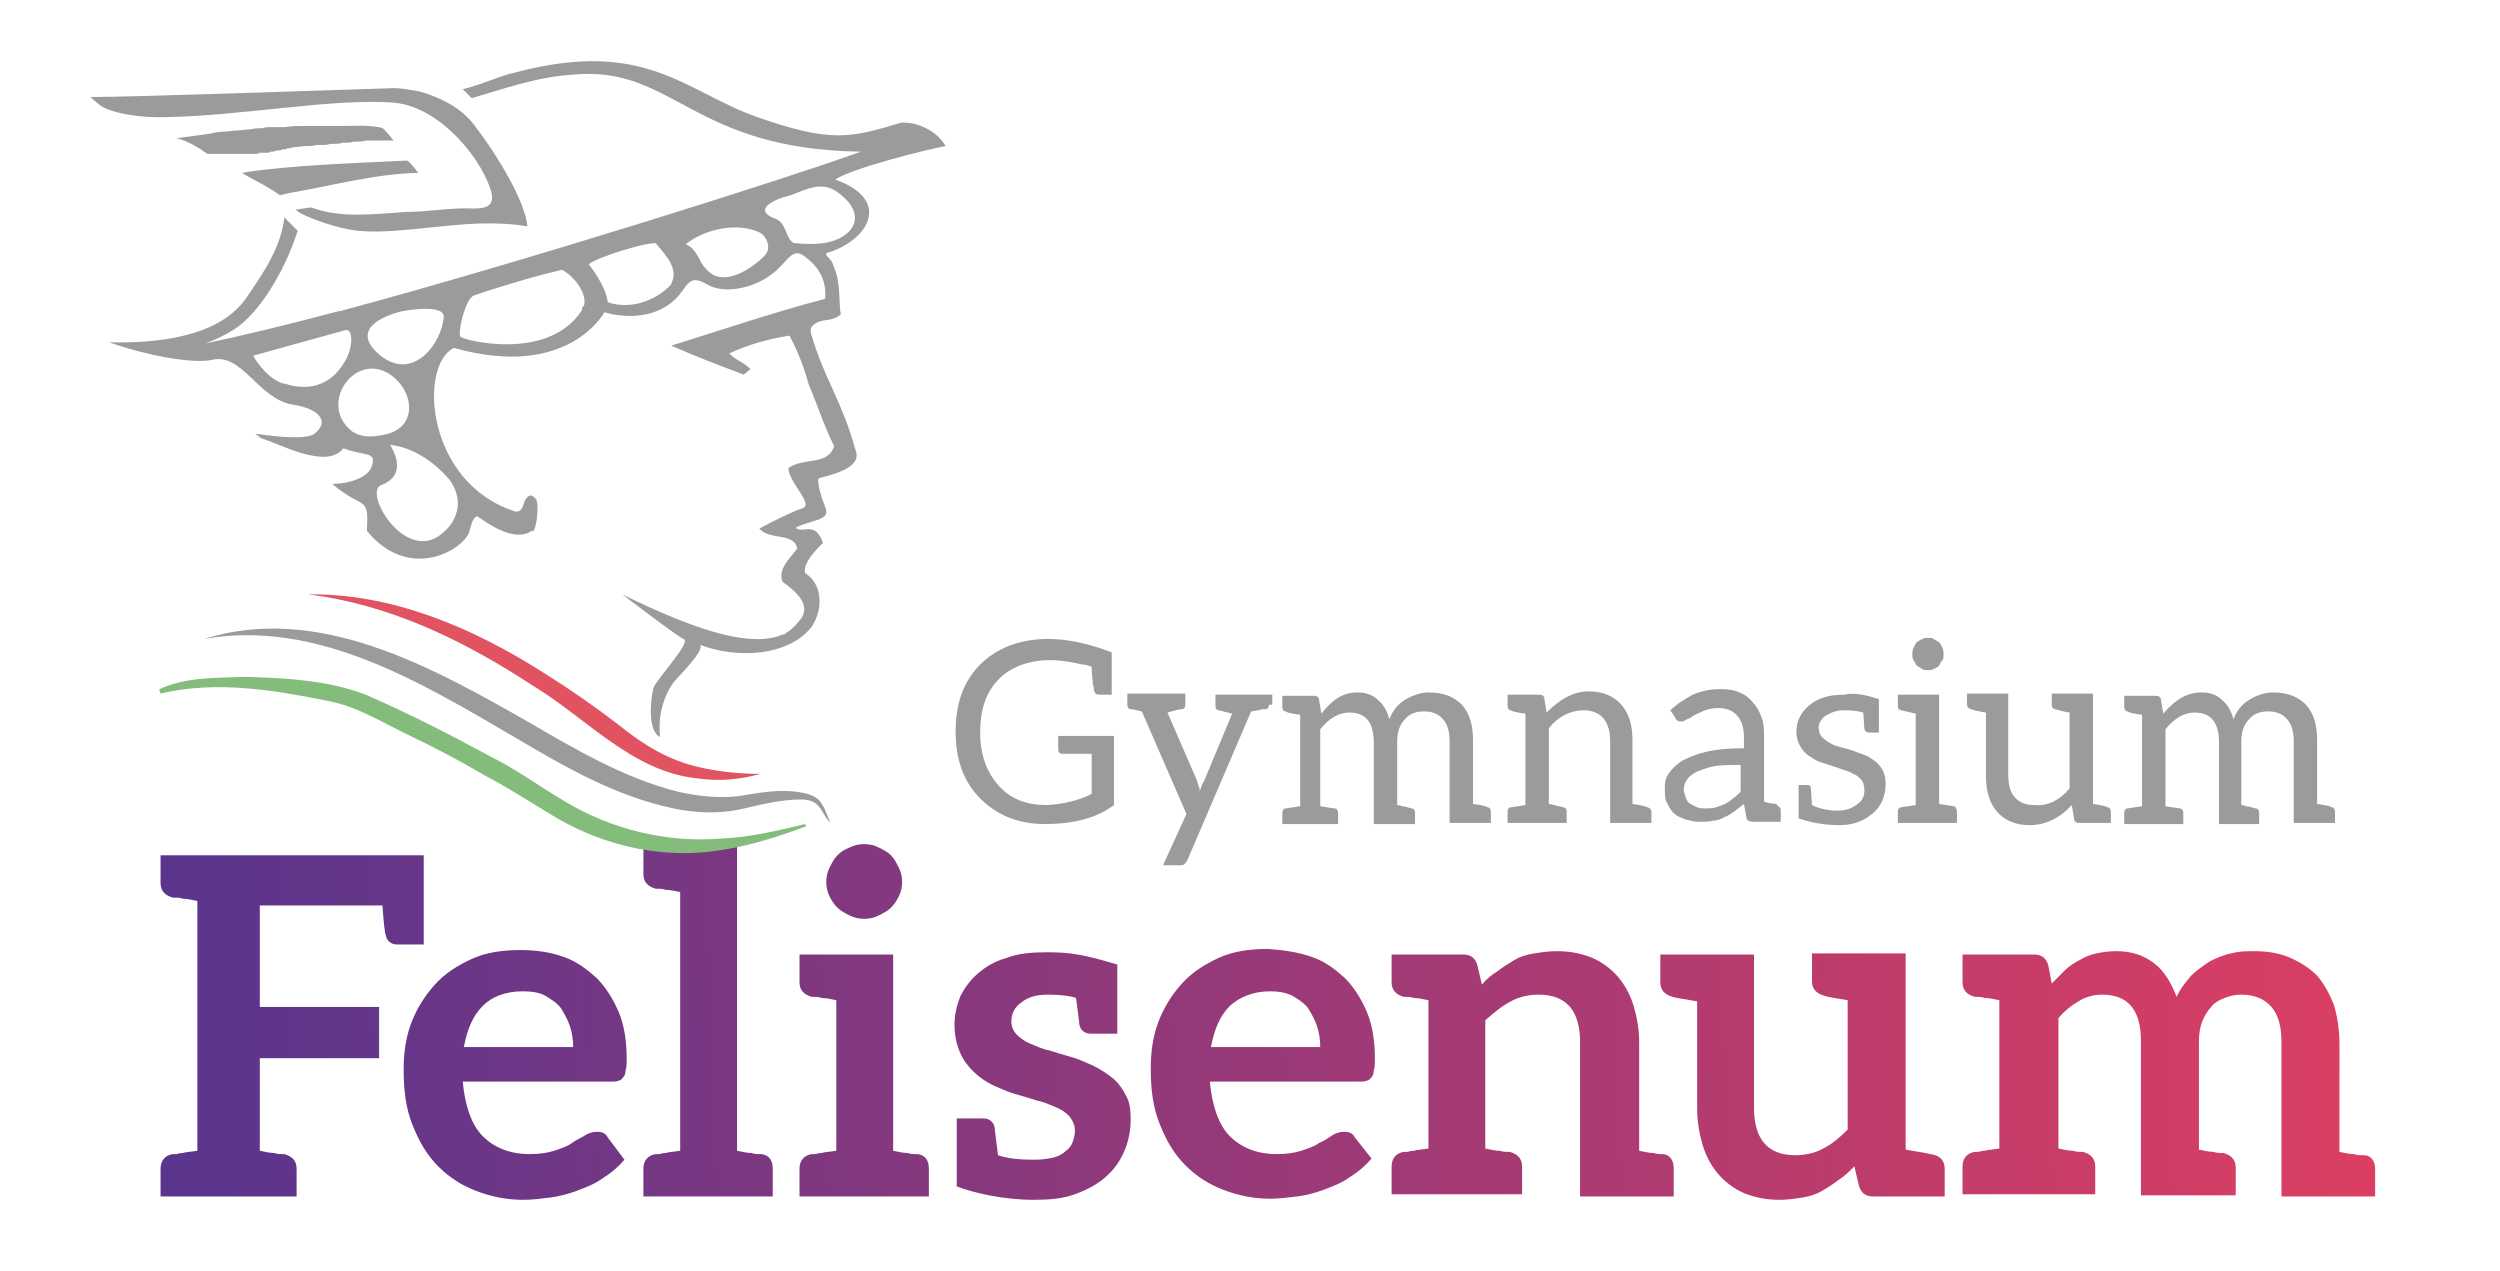 <?xml version="1.0" encoding="utf-8"?>
<!-- Generator: Adobe Illustrator 26.1.0, SVG Export Plug-In . SVG Version: 6.00 Build 0)  -->
<svg version="1.1" id="Laag_1" xmlns="http://www.w3.org/2000/svg" xmlns:xlink="http://www.w3.org/1999/xlink" x="0px" y="0px"
	 viewBox="0 0 224.2 114" style="enable-background:new 0 0 224.2 114;" xml:space="preserve">
<style type="text/css">
	.st0{fill:#9C9B9B;}
	.st1{fill:url(#SVGID_1_);}
	.st2{fill:url(#SVGID_00000003094912186380785460000010024703738775806651_);}
	.st3{fill:url(#SVGID_00000094598934137200678150000017295982626782870962_);}
	.st4{fill:url(#SVGID_00000134213307184402282340000003334600773618701188_);}
	.st5{fill:url(#SVGID_00000132769266494027348630000002753234667683145648_);}
	.st6{fill:url(#SVGID_00000089559217541606767750000011162636499292725900_);}
	.st7{fill:url(#SVGID_00000005255512881756498040000016530537054829554853_);}
	.st8{fill:url(#SVGID_00000030449572600672815760000018270180649875985834_);}
	.st9{fill:url(#SVGID_00000168116919622631079460000010480545101487436198_);}
	.st10{fill:#E15361;}
	.st11{fill:#83BC7B;}
</style>
<desc>Created with Sketch.</desc>
<g>
	<path class="st0" d="M74.9,16.1c1.5-1,7.8-2.6,9.9-3c-0.7-1.3-2.5-2.2-4-2.1c-4.6,1.4-6.3,1.8-12.9-0.5c-6.5-2.3-10-7.1-21.7-4
		c-1.4,0.3-3,1.1-4.7,1.5c0.3,0.3,0.5,0.5,0.8,0.8c2.8-0.8,5.8-1.9,9-2.1c9.1-0.9,10.6,6.7,25.9,6.9c-6.3,2.3-30.3,9.9-46.7,14.3
		l-0.1,0c-4.9,1.3-9.1,2.3-12,2.9c0,0,1.2-0.4,2.5-1.2c2.3-1.4,4.6-5.2,5.8-8.9c-0.4-0.4-0.8-0.8-1.2-1.2c-0.3,2.7-1.9,5-3.4,7.2
		c-2.4,3.5-7.9,4.1-12.3,4c3.4,1.2,7.3,1.9,9.1,1.6c2.8-0.8,4.2,3.5,7.4,4c2.1,0.3,3.4,1.4,1.9,2.6c-0.8,0.6-3.8,0.2-5.3,0l0.5,0.4
		c1.5,0.4,5.9,2.9,7.4,0.9c1.8,0.7,2.9,0.3,2.6,1.4c-0.2,1.3-2.3,1.8-3.6,1.8c2.8,2.4,3.3,0.9,3.1,4.2c3.6,4.4,8.2,2,9.1,0.3
		c0.2-0.4,0.3-1.5,0.8-1.6c0.9,0.6,3.3,2.4,4.9,1.3c0.3,0.4,0.7-2,0.4-2.8c-0.2-0.2-0.4-0.5-0.7-0.3c-0.6,0.4-0.3,1.3-1.1,1.4
		c-8.1-2.5-8.8-13.1-5.6-14.7c10.3,2.9,13.5-3.2,13.5-3.2s3.8,1.3,6.4-1.2c1.1-1.1,1.1-2.3,2.8-1.3c1.7,1,4.4,0.2,5.8-0.9
		c1.5-1.1,1.8-2.6,3.1-1.5c1.4,1.1,1.8,2.3,1.7,3.7c-4.6,1.2-9.3,2.8-13.8,4.2c2.5,1.1,4.4,1.8,6.5,2.6l0.6-0.5
		c-0.7-0.7-1.2-0.7-1.9-1.4c1.7-0.8,3.5-1.3,5.4-1.6c0.7,1.3,1.3,2.8,1.7,4.3c0.8,1.9,1.4,3.8,2.3,5.6c-0.5,1.8-2.9,1-4.1,2
		c0.1,1.4,2.4,3.3,1.2,3.6c-1.1,0.4-2.7,1.2-3.8,1.8c0.9,1.1,3.1,0.3,3.4,1.8c-0.7,0.9-1.8,1.9-1.3,3c1,0.7,2.5,1.9,1.7,3.2
		c-0.4,0.5-0.8,1-1.3,1.3c0,0-0.1,0-0.1,0.1c-0.1,0-0.1,0.1-0.2,0.1c0,0-0.1,0-0.1,0c-2.5,1.1-6.9,0.1-14.4-3.6c0,0,5.1,3.9,5.5,4
		c0.8,0.2-2.5,3.7-2.7,4.4c-0.3,1.2-0.5,3.9,0.6,4.4c-0.2-1.7,0.2-3.5,1.2-4.9c0.2-0.3,3.1-3.1,2.3-3.4c3.3,1.3,8,1.1,10.1-1.6
		c1.1-1.7,0.9-3.9-0.6-4.8c-0.3-1,1.6-2.7,1.6-2.7s-0.3-1.1-1-1.2c-0.3-0.1-0.6,0-0.8,0c-0.3,0-0.6,0-0.6-0.2c0.6-0.3,1.4-0.5,2-0.7
		c0.7-0.3,0.9-0.5,0.5-1.4c-0.3-0.8-0.6-1.8-0.5-2.3c1.5-0.4,4-1,3.3-2.6c-1.2-4.4-2.8-6.3-4-10.5c0-0.2,0-0.4,0.1-0.5
		c0.8-0.9,1.7-0.3,2.6-1.1c-0.2-1.2,0-2.9-0.6-4.2c0-0.1-0.1-0.2-0.1-0.3c-0.1-0.3-0.3-0.5-0.6-0.8c0-0.1,0-0.2,0-0.2
		C77.7,21.7,80.2,18,74.9,16.1z M25.5,34.4L25.5,34.4L25.5,34.4c-0.1,0-0.1,0-0.1,0c-1.6-0.5-2.7-2.5-2.7-2.5l8.3-2.3
		c0.6-0.1,0.7,1.2,0.1,2.5C30.3,33.7,28.6,35.4,25.5,34.4z M31.6,38.7L31.6,38.7L31.6,38.7C31.5,38.7,31.5,38.6,31.6,38.7
		c-3.4-2.6,0.8-8,4.1-4.5c1.4,1.5,1.5,4-0.9,4.7C33.6,39.2,32.5,39.3,31.6,38.7z M40.2,42.9L40.2,42.9L40.2,42.9
		c0,0,0.1,0.1,0.1,0.1c1.5,2.1,0.5,3.9-0.6,4.8c-3.3,2.9-7.2-3.7-5.5-4.3c2.6-1,0.8-3.5,0.8-3.6c0,0,0,0,0,0c0,0,0,0,0,0
		c0,0,0,0,0,0c0,0,0,0,0,0c0,0,0,0,0,0C37,40.1,38.9,41.4,40.2,42.9z M33.9,31.7L33.9,31.7L33.9,31.7C33.9,31.6,33.9,31.6,33.9,31.7
		c-3-2.7,2.2-3.8,2.2-3.8s3.7-0.7,3.7,0.5C39.6,30.9,36.9,34.4,33.9,31.7z M52.2,27.6C52.2,27.6,52.2,27.6,52.2,27.6
		c0-0.1,0.1-0.1,0.1-0.2C52.3,27.5,52.3,27.5,52.2,27.6z M52.4,27.3C52.4,27.3,52.4,27.3,52.4,27.3c0,0.1-0.1,0.2-0.2,0.3
		c0,0,0,0,0,0c0,0,0,0,0,0l0,0h0l0,0.1c0,0,0,0,0,0.1c-3,4.7-10.7,2.7-10.9,2.4c-0.3-0.2,0.4-3.4,1.2-3.7c0.8-0.3,5.2-1.7,7.9-2.3
		C51.4,24.7,52.6,26.2,52.4,27.3z M60.3,25.2c0,0,0,0.1-0.1,0.1c0,0,0,0,0,0C60.3,25.3,60.3,25.3,60.3,25.2
		C60.3,25.2,60.3,25.2,60.3,25.2z M60.3,25.2c0,0.1-0.1,0.2-0.1,0.2c0,0,0,0,0,0c0,0,0,0,0,0l0,0l0,0l0,0c0,0,0,0,0,0.1
		c-1.4,1.5-3.7,2.3-5.7,1.6c-0.1-1.1-1-2.5-1.7-3.4c0.7-0.6,4.8-1.9,6-1.9C59.5,22.7,60.8,23.9,60.3,25.2z M72.4,29.7
		C72.4,29.6,72.4,29.6,72.4,29.7C72.4,29.7,72.4,29.7,72.4,29.7C72.4,29.7,72.4,29.7,72.4,29.7z M68.8,22.6
		c-0.1,0.2-0.3,0.4-0.5,0.6c-1.1,1-3.4,2.5-4.8,1.1c-0.1-0.1-0.1-0.1-0.2-0.2c-0.3-0.3-0.5-0.7-0.7-1.1c-0.3-0.5-0.6-0.9-1.1-1.1
		c1.6-1.3,4.5-2,6.5-1.1C68.6,21,69.1,21.9,68.8,22.6z M76,20.9c-1.4,1.2-3.5,1-4.8,0.9c-0.8-0.4-0.6-1.8-1.7-2.2
		c-1.1-0.4-1.5-1.1,0.7-1.9c1.5-0.3,3.1-1.6,4.7-0.6C76.6,18.2,77.3,19.7,76,20.9z"/>
	<path class="st0" d="M27.9,18.6c2.7,1,5.5,0.6,8.6,0.4c2,0,3.9-0.4,5.9-0.3c1,0,1.9-0.1,1.7-1.3c-0.6-2.7-4.4-7.8-8.8-8.2
		c-5.5-0.4-13.7,1.2-20.4,1.3c-2.4,0.1-5.3-0.4-6.1-1.2L8.1,8.7c4,0,20.9-0.6,27.3-0.8c0.5,0,1.7,0.2,2.2,0.3c1.1,0.3,3.1,1,4.5,2.5
		c1,1.1,4.9,6.6,5.2,9.6c-3-0.5-5.8-0.2-8.7,0.1c-2.1,0.2-4.3,0.5-6.5,0.3c-1.7-0.2-3.8-0.9-5.2-1.6l-0.4-0.3L27.9,18.6z"/>
	<path class="st0" d="M30.6,11.3c-0.9,0-1.7,0-2.6,0c-0.1,0-0.2,0-0.3,0c-0.2,0-0.4,0-0.6,0c-0.5,0-1,0-1.5,0.1c-0.3,0-0.5,0-0.8,0
		c-0.2,0-0.3,0-0.5,0c0,0,0,0,0,0l0,0c-0.3,0-0.5,0-0.8,0.1c-0.3,0-0.7,0-1,0.1c-0.4,0-0.9,0.1-1.3,0.1c-0.3,0-0.6,0.1-1,0.1
		c-0.5,0-1,0.1-1.4,0.2c-0.3,0-0.5,0.1-0.8,0.1c-0.7,0.1-1.5,0.2-2.2,0.3c1,0.2,2.1,0.9,2.8,1.4c0,0,0,0,0,0c0.1,0,0.2,0,0.3,0
		c0.1,0,0.2,0,0.4,0c0.2,0,0.4,0,0.5,0c0.2,0,0.4,0,0.5,0c0.2,0,0.3,0,0.5,0c0.2,0,0.4,0,0.5,0c0.2,0,0.3,0,0.5,0c0.2,0,0.4,0,0.5,0
		c0.2,0,0.3,0,0.5,0c0.2,0,0.4,0,0.5-0.1c0.2,0,0.3,0,0.5,0c0.2,0,0.4,0,0.5-0.1c0.2,0,0.3,0,0.5-0.1c0.2,0,0.4,0,0.5-0.1
		c0.2,0,0.3,0,0.5-0.1c0.2,0,0.3,0,0.5-0.1c0.4,0,0.8-0.1,1.2-0.1c0.1,0,0.2,0,0.3,0c0.2,0,0.5-0.1,0.7-0.1c0.1,0,0.2,0,0.4,0
		c0.2,0,0.5,0,0.7-0.1c0.1,0,0.2,0,0.4,0c0.2,0,0.5,0,0.7-0.1c0.1,0,0.2,0,0.3,0c0.2,0,0.5,0,0.7-0.1c0.1,0,0.2,0,0.3,0
		c0.3,0,0.5,0,0.8-0.1c0.1,0,0.2,0,0.3,0c0.3,0,0.7,0,1,0c0,0,0.1,0,0.1,0c0.4,0,0.7,0,1.1,0l0,0c0,0-0.5-0.6-0.5-0.6
		c-0.3-0.3-0.4-0.6-0.9-0.6C32.9,11.2,31.7,11.3,30.6,11.3z"/>
	<path class="st0" d="M26,17.3c3.6-0.6,7.5-1.7,11.5-1.8c0,0-0.7-1-1-1.1c-3.9,0.2-10.6,0.4-14.8,1.1c0.9,0.6,1.8,0.9,3.4,2L26,17.3
		z"/>
</g>
<g>
	<linearGradient id="SVGID_1_" gradientUnits="userSpaceOnUse" x1="7.842" y1="92.411" x2="232.688" y2="84.052">
		<stop  offset="5.026455e-02" style="stop-color:#5B358C"/>
		<stop  offset="1" style="stop-color:#E73F5E"/>
	</linearGradient>
	<path class="st1" d="M38,76.6v3v1v4.1h-0.2h-0.5h-1.7c-0.5,0-0.9-0.3-1-0.8c-0.1-0.3-0.2-1.2-0.3-2.7H23.3v9.1H34v4.6H23.3v8.3
		c0.5,0.1,0.9,0.2,1.3,0.2c0.3,0.1,0.5,0.1,0.6,0.1s0.2,0,0.3,0c0.7,0.2,1.1,0.6,1.1,1.3v2.5h-3.2h-5.8h-3.2v-2.5
		c0-0.7,0.4-1.2,1.1-1.3c0.1,0,0.2,0,0.3,0c0.1,0,0.3-0.1,0.6-0.1c0.3-0.1,0.7-0.1,1.3-0.2V80.8c-0.5-0.1-0.9-0.2-1.3-0.2
		c-0.3-0.1-0.5-0.1-0.6-0.1c-0.1,0-0.2,0-0.3,0c-0.7-0.2-1.1-0.6-1.1-1.3v-2.5h3.2h18.4h1H38z"/>
	
		<linearGradient id="SVGID_00000008854519278976540220000008113266277833472189_" gradientUnits="userSpaceOnUse" x1="6.37" y1="97.895" x2="231.216" y2="89.537">
		<stop  offset="5.026455e-02" style="stop-color:#5B358C"/>
		<stop  offset="1" style="stop-color:#E73F5E"/>
	</linearGradient>
	<path style="fill:url(#SVGID_00000008854519278976540220000008113266277833472189_);" d="M50.5,85.8c1.2,0.4,2.1,1.1,3,1.9
		c0.8,0.8,1.5,1.9,2,3.1c0.5,1.2,0.7,2.6,0.7,4.2c0,0.4,0,0.7-0.1,1c0,0.3-0.1,0.5-0.2,0.6c-0.1,0.1-0.2,0.3-0.4,0.3
		c-0.2,0.1-0.4,0.1-0.6,0.1H41.5c0.2,2.2,0.8,3.9,1.8,4.9c1,1,2.4,1.6,4.2,1.6c0.8,0,1.6-0.1,2.2-0.3c0.6-0.2,1.2-0.4,1.6-0.7
		s0.9-0.5,1.2-0.7c0.3-0.2,0.7-0.3,1-0.3c0.2,0,0.4,0,0.6,0.1c0.2,0.1,0.3,0.2,0.4,0.4L56,104c-0.6,0.7-1.2,1.2-2,1.7
		c-0.7,0.5-1.5,0.8-2.3,1.1c-0.8,0.3-1.6,0.5-2.4,0.6c-0.8,0.1-1.6,0.2-2.4,0.2c-1.5,0-2.9-0.3-4.2-0.8c-1.3-0.5-2.4-1.2-3.4-2.2
		c-1-1-1.7-2.2-2.3-3.7c-0.6-1.5-0.8-3.1-0.8-5c0-1.5,0.2-2.9,0.7-4.2c0.5-1.3,1.2-2.4,2.1-3.4c0.9-1,2-1.7,3.3-2.3
		c1.3-0.6,2.8-0.8,4.4-0.8C48.1,85.2,49.4,85.4,50.5,85.8z M43.3,90.2c-0.9,0.9-1.4,2.1-1.7,3.7h9.8c0-0.7-0.1-1.3-0.3-1.9
		s-0.5-1.1-0.8-1.6c-0.4-0.5-0.9-0.8-1.4-1.1s-1.3-0.4-2-0.4C45.3,88.9,44.1,89.4,43.3,90.2z"/>
	
		<linearGradient id="SVGID_00000176751538362762556850000016303993358035636401_" gradientUnits="userSpaceOnUse" x1="6.212" y1="93.647" x2="231.059" y2="85.289">
		<stop  offset="5.026455e-02" style="stop-color:#5B358C"/>
		<stop  offset="1" style="stop-color:#E73F5E"/>
	</linearGradient>
	<path style="fill:url(#SVGID_00000176751538362762556850000016303993358035636401_);" d="M69.3,104.8v2.5h-3.2h-5.2h-3.2v-2.5
		c0-0.7,0.4-1.2,1.1-1.3c0.1,0,0.2,0,0.3,0c0.1,0,0.3-0.1,0.6-0.1c0.3-0.1,0.7-0.1,1.3-0.2V80c-0.5-0.1-0.9-0.2-1.3-0.2
		c-0.3-0.1-0.5-0.1-0.6-0.1c-0.1,0-0.2,0-0.3,0c-0.7-0.2-1.1-0.6-1.1-1.3v-2.5h3.2h5.2v27.3c0.5,0.1,0.9,0.2,1.3,0.2
		c0.3,0.1,0.5,0.1,0.6,0.1c0.1,0,0.2,0,0.3,0C69,103.6,69.3,104.1,69.3,104.8z"/>
	
		<linearGradient id="SVGID_00000150066444207804530600000013612951843331786919_" gradientUnits="userSpaceOnUse" x1="7.074" y1="94.275" x2="231.92" y2="85.916">
		<stop  offset="5.026455e-02" style="stop-color:#5B358C"/>
		<stop  offset="1" style="stop-color:#E73F5E"/>
	</linearGradient>
	<path style="fill:url(#SVGID_00000150066444207804530600000013612951843331786919_);" d="M83.3,104.8v2.5h-3.2h-5.2h-3.2v-2.5
		c0-0.7,0.4-1.2,1.1-1.3c0.1,0,0.2,0,0.3,0s0.3-0.1,0.6-0.1c0.3-0.1,0.7-0.1,1.3-0.2V89.7c-0.5-0.1-0.9-0.2-1.3-0.2
		c-0.3-0.1-0.5-0.1-0.6-0.1c-0.1,0-0.2,0-0.3,0c-0.7-0.2-1.1-0.6-1.1-1.3v-2.5h3.2h5.2v17.6c0.5,0.1,0.9,0.2,1.3,0.2
		c0.3,0.1,0.5,0.1,0.6,0.1c0.1,0,0.2,0,0.3,0C83,103.6,83.3,104.1,83.3,104.8z M80.6,80.4c-0.2,0.4-0.4,0.7-0.7,1s-0.7,0.5-1.1,0.7
		s-0.8,0.3-1.3,0.3c-0.5,0-0.9-0.1-1.3-0.3c-0.4-0.2-0.8-0.4-1.1-0.7c-0.3-0.3-0.5-0.6-0.7-1c-0.2-0.4-0.3-0.8-0.3-1.3
		c0-0.5,0.1-0.9,0.3-1.3c0.2-0.4,0.4-0.8,0.7-1.1c0.3-0.3,0.6-0.5,1.1-0.7c0.4-0.2,0.8-0.3,1.3-0.3c0.5,0,0.9,0.1,1.3,0.3
		s0.8,0.4,1.1,0.7c0.3,0.3,0.5,0.7,0.7,1.1c0.2,0.4,0.3,0.8,0.3,1.3C80.9,79.6,80.8,80,80.6,80.4z"/>
	
		<linearGradient id="SVGID_00000119837447140889338010000000433896081781967787_" gradientUnits="userSpaceOnUse" x1="8.108" y1="99.569" x2="232.954" y2="91.21">
		<stop  offset="5.026455e-02" style="stop-color:#5B358C"/>
		<stop  offset="1" style="stop-color:#E73F5E"/>
	</linearGradient>
	<path style="fill:url(#SVGID_00000119837447140889338010000000433896081781967787_);" d="M101.4,100.4c0,1-0.2,2-0.6,2.9
		c-0.4,0.9-0.9,1.6-1.7,2.3c-0.7,0.6-1.6,1.1-2.7,1.5s-2.3,0.5-3.7,0.5c-2.7,0-5.3-0.6-6.9-1.2v0v-2.1v-4H86h0.5h1.7
		c0.5,0,0.9,0.3,1,0.8c0,0.2,0.1,0.8,0.3,2.5c1.2,0.4,2.5,0.4,3.4,0.4c0.6,0,1.2-0.1,1.6-0.2c0.4-0.1,0.8-0.3,1.1-0.6
		c0.3-0.2,0.5-0.5,0.6-0.8s0.2-0.6,0.2-1c0-0.5-0.2-0.9-0.5-1.3c-0.3-0.3-0.7-0.6-1.2-0.8c-0.5-0.2-1.1-0.5-1.7-0.6
		c-0.6-0.2-1.3-0.4-2-0.6c-0.7-0.2-1.3-0.5-2-0.8c-0.6-0.3-1.2-0.7-1.7-1.2c-0.5-0.5-0.9-1-1.2-1.7c-0.3-0.7-0.5-1.5-0.5-2.5
		c0-0.9,0.2-1.7,0.5-2.5c0.4-0.8,0.9-1.5,1.6-2.1c0.7-0.6,1.5-1.1,2.6-1.4c1-0.4,2.2-0.5,3.6-0.5c2.1,0,3.3,0.2,6.3,1.1l0,0v6.2
		h-0.2h-0.5h-1.7c-0.5,0-0.9-0.3-1-0.8c0-0.2-0.1-0.8-0.3-2.4c-0.5-0.2-1.6-0.3-2.5-0.3c-1,0-1.8,0.2-2.4,0.7
		c-0.6,0.4-0.9,1-0.9,1.7c0,0.5,0.2,0.9,0.5,1.2c0.3,0.3,0.7,0.6,1.2,0.8c0.5,0.2,1.1,0.5,1.7,0.6c0.6,0.2,1.3,0.4,2,0.6
		c0.7,0.2,1.3,0.5,2,0.8c0.6,0.3,1.2,0.7,1.7,1.1c0.5,0.4,0.9,1,1.2,1.6C101.3,98.8,101.4,99.5,101.4,100.4z"/>
	
		<linearGradient id="SVGID_00000125589477963104495480000014355354375540216198_" gradientUnits="userSpaceOnUse" x1="8.136" y1="100.323" x2="232.982" y2="91.965">
		<stop  offset="5.026455e-02" style="stop-color:#5B358C"/>
		<stop  offset="1" style="stop-color:#E73F5E"/>
	</linearGradient>
	<path style="fill:url(#SVGID_00000125589477963104495480000014355354375540216198_);" d="M117.6,85.8c1.2,0.4,2.1,1.1,3,1.9
		c0.8,0.8,1.5,1.9,2,3.1c0.5,1.2,0.7,2.6,0.7,4.2c0,0.4,0,0.7-0.1,1c0,0.3-0.1,0.5-0.2,0.6c-0.1,0.1-0.2,0.3-0.4,0.3
		c-0.2,0.1-0.4,0.1-0.6,0.1h-13.5c0.2,2.2,0.8,3.9,1.8,4.9c1,1,2.4,1.6,4.2,1.6c0.8,0,1.6-0.1,2.2-0.3c0.6-0.2,1.2-0.4,1.6-0.7
		c0.5-0.2,0.9-0.5,1.2-0.7c0.3-0.2,0.7-0.3,1-0.3c0.2,0,0.4,0,0.6,0.1c0.2,0.1,0.3,0.2,0.4,0.4l1.5,1.9c-0.6,0.7-1.2,1.2-2,1.7
		c-0.7,0.5-1.5,0.8-2.3,1.1c-0.8,0.3-1.6,0.5-2.4,0.6c-0.8,0.1-1.6,0.2-2.4,0.2c-1.5,0-2.9-0.3-4.2-0.8c-1.3-0.5-2.4-1.2-3.4-2.2
		c-1-1-1.7-2.2-2.3-3.7c-0.6-1.5-0.8-3.1-0.8-5c0-1.5,0.2-2.9,0.7-4.2c0.5-1.3,1.2-2.4,2.1-3.4c0.9-1,2-1.7,3.3-2.3
		c1.3-0.6,2.8-0.8,4.4-0.8C115.2,85.2,116.4,85.4,117.6,85.8z M110.3,90.2c-0.9,0.9-1.4,2.1-1.7,3.7h9.8c0-0.7-0.1-1.3-0.3-1.9
		s-0.5-1.1-0.8-1.6c-0.4-0.5-0.9-0.8-1.4-1.1c-0.6-0.3-1.3-0.4-2-0.4C112.4,88.9,111.2,89.4,110.3,90.2z"/>
	
		<linearGradient id="SVGID_00000058556230972732720810000004135421068203139752_" gradientUnits="userSpaceOnUse" x1="8.169" y1="101.206" x2="233.015" y2="92.847">
		<stop  offset="5.026455e-02" style="stop-color:#5B358C"/>
		<stop  offset="1" style="stop-color:#E73F5E"/>
	</linearGradient>
	<path style="fill:url(#SVGID_00000058556230972732720810000004135421068203139752_);" d="M150.1,104.8v2.5h-3.2h-5.2V93.4
		c0-1.3-0.3-2.4-0.9-3.1c-0.6-0.7-1.5-1.1-2.8-1.1c-0.9,0-1.8,0.2-2.5,0.6c-0.8,0.4-1.5,1-2.3,1.7v11.5c0.5,0.1,0.9,0.2,1.3,0.2
		c0.3,0.1,0.5,0.1,0.6,0.1c0.1,0,0.2,0,0.3,0c0.7,0.2,1.1,0.6,1.1,1.3v2.5h-3.2H128h-3.2v-2.5c0-0.7,0.4-1.2,1.1-1.3
		c0.1,0,0.2,0,0.3,0c0.1,0,0.3-0.1,0.6-0.1c0.3-0.1,0.7-0.1,1.3-0.2V89.7c-0.5-0.1-0.9-0.2-1.3-0.2c-0.3-0.1-0.5-0.1-0.6-0.1
		c-0.1,0-0.2,0-0.3,0c-0.7-0.2-1.1-0.6-1.1-1.3v-2.5h3.2h3.2c0.7,0,1.1,0.3,1.3,1l0.4,1.7c0.4-0.5,0.9-0.9,1.4-1.2
		c0.5-0.4,1-0.7,1.5-1c0.5-0.3,1.1-0.5,1.8-0.6c0.6-0.1,1.3-0.2,2-0.2c1.2,0,2.2,0.2,3.2,0.6c0.9,0.4,1.7,1,2.3,1.7
		c0.6,0.7,1.1,1.6,1.4,2.6c0.3,1,0.5,2.1,0.5,3.3l0,9.7c0.5,0.1,0.9,0.2,1.3,0.2c0.3,0.1,0.5,0.1,0.6,0.1c0.1,0,0.2,0,0.3,0
		C149.8,103.6,150.1,104.1,150.1,104.8z"/>
	
		<linearGradient id="SVGID_00000052087750280296582910000017826993926450044335_" gradientUnits="userSpaceOnUse" x1="5.692" y1="102.198" x2="230.538" y2="93.839">
		<stop  offset="5.026455e-02" style="stop-color:#5B358C"/>
		<stop  offset="1" style="stop-color:#E73F5E"/>
	</linearGradient>
	<path style="fill:url(#SVGID_00000052087750280296582910000017826993926450044335_);" d="M174.4,104.8v2.5h-3.2h-3.2
		c-0.7,0-1.1-0.3-1.3-1l-0.4-1.7c-0.5,0.5-0.9,0.9-1.4,1.2c-0.5,0.4-1,0.7-1.5,1c-0.5,0.3-1.1,0.5-1.8,0.6c-0.6,0.1-1.3,0.2-2,0.2
		c-1.2,0-2.2-0.2-3.2-0.6c-0.9-0.4-1.7-1-2.3-1.7s-1.1-1.6-1.4-2.6c-0.3-1-0.5-2.1-0.5-3.3v-9.6c-1.8-0.3-1.8-0.3-2.2-0.4
		c-0.7-0.2-1.1-0.6-1.1-1.3v-2.5h3.2v0h5.2v13.8c0,1.3,0.3,2.4,0.9,3.1c0.6,0.7,1.5,1.1,2.8,1.1c0.9,0,1.8-0.2,2.5-0.6
		c0.8-0.4,1.5-1,2.2-1.7V89.7c-1.8-0.3-1.8-0.3-2.1-0.4c-0.7-0.2-1.1-0.6-1.1-1.3v-2.5h3.2h0h5.2v17.6c1.8,0.3,1.8,0.3,2.2,0.4
		C174,103.6,174.4,104.1,174.4,104.8z"/>
	
		<linearGradient id="SVGID_00000088823526005952339350000003701857107090727086_" gradientUnits="userSpaceOnUse" x1="5.738" y1="103.417" x2="230.584" y2="95.058">
		<stop  offset="5.026455e-02" style="stop-color:#5B358C"/>
		<stop  offset="1" style="stop-color:#E73F5E"/>
	</linearGradient>
	<path style="fill:url(#SVGID_00000088823526005952339350000003701857107090727086_);" d="M213,104.8v2.5h-3.2h-5.2V93.4
		c0-1.4-0.3-2.4-0.9-3.1c-0.6-0.7-1.5-1.1-2.7-1.1c-0.5,0-1,0.1-1.5,0.3c-0.5,0.2-0.9,0.4-1.2,0.8c-0.3,0.3-0.6,0.8-0.8,1.3
		c-0.2,0.5-0.3,1.1-0.3,1.8v9.7c0.5,0.1,0.9,0.2,1.3,0.2c0.3,0.1,0.5,0.1,0.6,0.1c0.1,0,0.2,0,0.3,0c0.7,0.2,1.1,0.6,1.1,1.3v2.5
		h-3.2h-5.3V93.4c0-1.5-0.3-2.5-0.9-3.2c-0.6-0.7-1.5-1-2.6-1c-0.7,0-1.5,0.2-2.1,0.6c-0.7,0.4-1.3,0.9-1.8,1.5v11.7
		c0.5,0.1,0.9,0.2,1.3,0.2c0.3,0.1,0.5,0.1,0.6,0.1s0.2,0,0.3,0c0.7,0.2,1.1,0.6,1.1,1.3v2.5h-3.2h-5.2H176v-2.5
		c0-0.7,0.4-1.2,1.1-1.3c0.1,0,0.2,0,0.3,0s0.3-0.1,0.6-0.1c0.3-0.1,0.7-0.1,1.3-0.2V89.7c-0.5-0.1-0.9-0.2-1.3-0.2
		c-0.3-0.1-0.5-0.1-0.6-0.1c-0.1,0-0.2,0-0.3,0c-0.7-0.2-1.1-0.6-1.1-1.3v-2.5h3.2h3.2c0.7,0,1.1,0.3,1.3,1l0.3,1.6
		c0.4-0.4,0.8-0.8,1.2-1.2c0.4-0.4,0.9-0.7,1.3-0.9c0.5-0.3,1-0.5,1.5-0.6c0.5-0.1,1.1-0.2,1.8-0.2c1.4,0,2.5,0.4,3.4,1.1
		c0.9,0.7,1.5,1.7,2,3c0.3-0.7,0.8-1.3,1.3-1.9c0.5-0.5,1.1-0.9,1.7-1.3c0.6-0.3,1.3-0.6,1.9-0.7c0.7-0.2,1.4-0.2,2.1-0.2
		c1.2,0,2.3,0.2,3.2,0.6c0.9,0.4,1.7,0.9,2.4,1.6c0.6,0.7,1.1,1.6,1.5,2.6c0.3,1,0.5,2.2,0.5,3.5v9.7c0.5,0.1,0.9,0.2,1.3,0.2
		c0.3,0.1,0.5,0.1,0.6,0.1c0.1,0,0.2,0,0.3,0C212.6,103.6,213,104.1,213,104.8z"/>
</g>
<g>
	<path class="st0" d="M97.9,71.2v-3.6h-2.5c-0.2,0-0.3,0-0.4-0.1s-0.1-0.2-0.1-0.3v-1.2h5v6.2c-1.6,1.2-3.7,1.7-6.2,1.7
		c-2.4,0-4.3-0.8-5.8-2.3c-1.5-1.5-2.2-3.5-2.2-6c0-2.5,0.7-4.5,2.2-6c1.5-1.5,3.6-2.3,6.1-2.3c1.7,0,3.6,0.4,5.7,1.2v3.8h-1.1
		c-0.3,0-0.4-0.1-0.5-0.4c0-0.1,0-0.3-0.1-0.6c0-0.3-0.1-0.8-0.1-1.5c-0.5-0.2-0.8-0.2-0.8-0.2c-0.9-0.2-1.9-0.4-2.9-0.4
		c-1.1,0-2,0.2-2.8,0.5c-0.7,0.3-1.4,0.7-1.9,1.3c-1.1,1.1-1.6,2.7-1.6,4.7c0,2,0.6,3.6,1.7,4.8c1.1,1.2,2.5,1.7,4.3,1.7
		C95.4,72.1,96.7,71.8,97.9,71.2z"/>
	<path class="st0" d="M113.8,63.2c0,0.2-0.1,0.4-0.3,0.4c-0.1,0-0.1,0-0.3,0c-0.1,0-0.2,0.1-0.4,0.1l-0.6,0.1l-5.7,13.3
		c-0.1,0.2-0.2,0.3-0.3,0.4c-0.1,0.1-0.3,0.1-0.4,0.1h-1.5l2.1-4.6l-4-9.2c-0.5-0.1-0.8-0.2-1-0.2c-0.2,0-0.3-0.2-0.3-0.4v-1h5.2v1
		c0,0.2-0.1,0.4-0.3,0.4c-0.2,0-0.6,0.1-1.3,0.3l2.6,6c0.1,0.2,0.1,0.4,0.2,0.6c0.1,0.2,0.1,0.4,0.1,0.5c0.1-0.4,0.2-0.7,0.4-1
		l2.5-6l-1.2-0.3c-0.2,0-0.3-0.2-0.3-0.4v-1h4.3l0.8,0V63.2z"/>
	<path class="st0" d="M121.7,62.1c0.8,0,1.4,0.2,1.9,0.7c0.5,0.4,0.8,1,1,1.7c0.3-0.8,0.8-1.4,1.5-1.8c0.7-0.4,1.4-0.6,2-0.6
		c0.7,0,1.3,0.1,1.8,0.3c0.5,0.2,0.9,0.5,1.2,0.8c0.7,0.8,1,1.8,1,3.2v5.7c0.8,0.1,1.2,0.2,1.3,0.3c0.2,0,0.3,0.2,0.3,0.4v1h-3.7
		v-7.3c0-0.9-0.2-1.6-0.6-2c-0.4-0.5-1-0.7-1.7-0.7c-0.7,0-1.3,0.2-1.7,0.7c-0.5,0.5-0.7,1.2-0.7,2v5.7c0.1,0,0.2,0,0.4,0.1
		c0.2,0,0.5,0.1,0.9,0.2c0.2,0,0.3,0.2,0.3,0.4v1h-3.7v-7.3c0-1.8-0.7-2.7-2.2-2.7c-0.9,0-1.8,0.5-2.6,1.5v6.9l0.6,0.1l0.7,0.1
		c0.2,0,0.3,0.2,0.3,0.4v1H115v-1c0-0.2,0.1-0.4,0.3-0.4l1.3-0.2v-8.2c-0.8-0.1-1.2-0.2-1.3-0.3c-0.2,0-0.3-0.2-0.3-0.4v-1h2.8
		c0.3,0,0.5,0.1,0.5,0.4l0.2,1.2v0C119.5,62.7,120.5,62.1,121.7,62.1z"/>
	<path class="st0" d="M142.5,62c1.2,0,2.2,0.4,2.9,1.2c0.7,0.8,1,1.8,1,3.2v5.7c0.7,0.1,1.2,0.2,1.3,0.3c0.2,0,0.4,0.2,0.4,0.4v1
		h-3.7v-7.3c0-1.8-0.8-2.8-2.4-2.8c-1.1,0-2.2,0.5-3.1,1.6v6.8c0.1,0,0.5,0.1,1.3,0.3c0.2,0,0.3,0.2,0.3,0.4v1h-5.3v-1
		c0-0.2,0.1-0.4,0.3-0.4l1.3-0.2v-8.2c-0.8-0.1-1.2-0.2-1.3-0.3c-0.2,0-0.3-0.2-0.3-0.4v-1h2.8c0.3,0,0.5,0.1,0.5,0.4l0.2,1.2v0
		C139.9,62.7,141.1,62,142.5,62z"/>
	<path class="st0" d="M159.6,72.4c0.1,0.1,0.1,0.2,0.1,0.3v1h-2.4c-0.1,0-0.3,0-0.5-0.1c-0.1,0-0.2-0.2-0.2-0.4l-0.2-1.1l-0.9,0.7
		c-0.3,0.2-0.6,0.4-0.9,0.5c-0.3,0.2-0.7,0.3-1,0.3c-0.3,0.1-0.7,0.1-1.2,0.1c-0.4,0-0.8-0.1-1.2-0.2c-0.5-0.2-0.8-0.3-1-0.5
		c-0.3-0.2-0.5-0.6-0.7-1c-0.2-0.3-0.2-0.8-0.2-1.4c0-0.5,0.1-0.9,0.4-1.3c0.3-0.4,0.7-0.8,1.2-1.1c0.6-0.3,1.3-0.6,2.2-0.8
		c0.9-0.2,2-0.3,3.3-0.3v-0.9c0-0.9-0.2-1.6-0.6-2c-0.4-0.5-1-0.7-1.7-0.7c-0.5,0-0.9,0.1-1.2,0.2c-0.4,0.2-0.7,0.3-0.9,0.4
		c-0.1,0.1-0.2,0.1-0.3,0.2c-0.1,0.1-0.2,0.1-0.4,0.2c-0.2,0.1-0.3,0.2-0.5,0.2c-0.2,0-0.3,0-0.4-0.1c-0.1-0.1-0.2-0.2-0.2-0.3
		l-0.4-0.6c0.6-0.6,1.3-1,2-1.4c0.7-0.3,1.5-0.5,2.5-0.5c0.7,0,1.3,0.1,1.7,0.3c0.5,0.2,0.9,0.5,1.2,0.9c0.3,0.3,0.6,0.8,0.8,1.4
		c0.2,0.5,0.2,1.1,0.2,1.8v5.7c0.7,0.2,1.1,0.2,1.1,0.2v0C159.4,72.3,159.5,72.3,159.6,72.4z M153.8,68.7c-0.6,0.1-1.1,0.3-1.6,0.5
		c-0.4,0.2-0.7,0.4-0.9,0.7c-0.2,0.3-0.3,0.6-0.3,0.9c0,0.2,0.1,0.5,0.2,0.8c0.1,0.2,0.2,0.4,0.4,0.5c0.2,0.1,0.4,0.2,0.6,0.3
		c0.3,0.1,0.5,0.1,0.7,0.1c0.3,0,0.6,0,1-0.1c0.3-0.1,0.6-0.2,0.8-0.3c0.2-0.1,0.5-0.3,0.7-0.5c0.2-0.1,0.4-0.3,0.7-0.6v-2.4
		C155.2,68.6,154.4,68.6,153.8,68.7z"/>
	<path class="st0" d="M168.5,62.7v3h-0.9c-0.2,0-0.3-0.1-0.4-0.3l-0.1-1.5c-0.7-0.2-1.3-0.2-1.8-0.2h0c-0.6,0-1.1,0.2-1.6,0.5
		c-0.4,0.3-0.6,0.7-0.6,1c0,0.4,0.1,0.7,0.3,0.9c0.3,0.3,0.7,0.6,1.3,0.8l0.7,0.2c0.1,0,0.4,0.1,0.7,0.2l1.1,0.4
		c0.3,0.1,0.6,0.3,1,0.6c0.6,0.5,0.9,1.1,0.9,2c0,1.1-0.4,2-1.1,2.6c-0.8,0.7-1.8,1.1-3,1.1c-1.3,0-2.5-0.2-3.7-0.6v-3h0.8
		c0.2,0,0.3,0.1,0.3,0.3l0.1,1.5c0.6,0.3,1.4,0.5,2.3,0.5c0.7,0,1.3-0.2,1.8-0.6c0.4-0.3,0.6-0.7,0.6-1.2c0-0.4-0.1-0.8-0.3-1
		c-0.2-0.2-0.4-0.4-0.7-0.5c-0.3-0.2-0.7-0.3-1-0.4c-1.1-0.4-1.8-0.6-2.1-0.7c-0.4-0.2-0.7-0.4-1-0.6c-0.6-0.5-1-1.2-1-2.1
		c0-0.9,0.4-1.7,1.1-2.3c0.8-0.7,1.8-1,3.2-1C166.3,62.1,167.3,62.3,168.5,62.7z"/>
	<path class="st0" d="M175.4,72.5c0.1,0.1,0.1,0.2,0.1,0.3v1h-5.3v-1c0-0.1,0-0.2,0.1-0.3c0.1-0.1,0.1-0.1,0.2-0.1l1.3-0.2v-8.2
		l-1.3-0.3c-0.1,0-0.2-0.1-0.2-0.1c-0.1-0.1-0.1-0.2-0.1-0.3v-1h3.7v9.8l1.3,0.2C175.3,72.3,175.4,72.4,175.4,72.5z M171.6,59.2
		c-0.1-0.2-0.1-0.3-0.1-0.5c0-0.2,0-0.4,0.1-0.6c0.1-0.2,0.2-0.4,0.3-0.5c0.1-0.1,0.3-0.2,0.5-0.3c0.2-0.1,0.3-0.1,0.5-0.1
		c0.2,0,0.4,0,0.5,0.1c0.2,0.1,0.3,0.2,0.5,0.3c0.1,0.1,0.2,0.3,0.3,0.5c0.1,0.2,0.1,0.4,0.1,0.6c0,0.2,0,0.4-0.1,0.5
		s-0.2,0.3-0.3,0.5c-0.1,0.1-0.3,0.2-0.5,0.3c-0.2,0.1-0.3,0.1-0.5,0.1c-0.2,0-0.4,0-0.5-0.1c-0.2-0.1-0.3-0.2-0.5-0.3
		C171.8,59.5,171.7,59.4,171.6,59.2z"/>
	<path class="st0" d="M185.6,70.7v-6.8c-0.1,0-0.6-0.1-1.3-0.3c-0.2,0-0.3-0.2-0.3-0.4v-1h3.7v9.9c0.7,0.1,1.2,0.2,1.3,0.3
		c0.2,0,0.3,0.2,0.3,0.4v1h-2.8c-0.3,0-0.5-0.1-0.5-0.4l-0.2-1.2c-1.1,1.2-2.4,1.8-3.8,1.8c-1.2,0-2.2-0.4-2.9-1.2
		c-0.7-0.8-1-1.9-1-3.2v-5.7c-0.7-0.1-1.1-0.2-1.3-0.3c-0.2,0-0.4-0.2-0.4-0.4v-1h3.7v7.3c0,0.9,0.2,1.6,0.6,2
		c0.4,0.5,1,0.7,1.8,0.7v0C183.6,72.3,184.7,71.8,185.6,70.7z"/>
	<path class="st0" d="M197.4,62.1c0.8,0,1.4,0.2,1.9,0.7c0.5,0.4,0.8,1,1,1.7c0.3-0.8,0.8-1.4,1.5-1.8c0.7-0.4,1.4-0.6,2-0.6
		c0.7,0,1.3,0.1,1.8,0.3c0.5,0.2,0.9,0.5,1.2,0.8c0.7,0.8,1,1.8,1,3.2v5.7c0.8,0.1,1.2,0.2,1.3,0.3c0.2,0,0.3,0.2,0.3,0.4v1h-3.7
		v-7.3c0-0.9-0.2-1.6-0.6-2c-0.4-0.5-1-0.7-1.7-0.7c-0.7,0-1.3,0.2-1.7,0.7c-0.5,0.5-0.7,1.2-0.7,2v5.7c0.1,0,0.2,0,0.4,0.1
		c0.2,0,0.5,0.1,0.9,0.2c0.2,0,0.3,0.2,0.3,0.4v1H199v-7.3c0-1.8-0.7-2.7-2.2-2.7c-0.9,0-1.8,0.5-2.6,1.5v6.9l0.6,0.1l0.7,0.1
		c0.2,0,0.3,0.2,0.3,0.4v1h-5.3v-1c0-0.2,0.1-0.4,0.3-0.4l1.3-0.2v-8.2c-0.8-0.1-1.2-0.2-1.3-0.3c-0.2,0-0.3-0.2-0.3-0.4v-1h2.8
		c0.3,0,0.5,0.1,0.5,0.4l0.2,1.2v0C195.1,62.7,196.2,62.1,197.4,62.1z"/>
</g>
<path class="st10" d="M27.6,53.3c7.6-0.1,14.8,3,21.1,7c2.4,1.5,4.7,3.1,6.9,4.8c2.1,1.7,4.4,3.1,7.1,3.7c1.7,0.4,3.6,0.6,5.5,0.6
	c-1.8,0.5-3.7,0.7-5.7,0.4c-5.8-0.6-9.9-5.4-14.7-8.3C41.7,57.5,35,54.2,27.6,53.3L27.6,53.3z"/>
<path class="st0" d="M18.3,57.3c10.2-3.2,20.4,2.5,29,7.4c4.3,2.5,8.7,5.1,13.5,6.3c1.8,0.4,3.6,0.6,5.4,0.4
	c1.9-0.3,3.8-0.7,5.8-0.3c0.6,0.1,1.4,0.4,1.7,1c0.4,0.6,0.5,1.2,0.8,1.7c-0.5-0.4-0.7-1.1-1.1-1.5c-0.4-0.5-1-0.6-1.6-0.6
	c-1.9,0-3.7,0.5-5.5,0.9c-2,0.4-4,0.3-5.9-0.1c-5.2-1.1-9.7-3.7-14.1-6.3C37.9,61.3,28.5,55.5,18.3,57.3L18.3,57.3z"/>
<path class="st11" d="M14.3,61.8c2.4-1.1,5.1-1,7.7-1.1c3.6,0.1,7.4,0.3,10.8,1.6c3.9,1.7,7.6,3.6,11.3,5.6c2.2,1.1,4.4,2.7,6.6,4
	c4.2,2.5,9.1,3.7,14,3.3c2.5-0.1,5-0.7,7.5-1.3c0,0,0.1,0.2,0.1,0.2c-2.4,0.9-4.9,1.7-7.4,2.1c-5.1,0.9-10.4-0.2-14.9-2.8
	c-2.2-1.3-4.3-2.7-6.6-3.9c-2.2-1.3-4.5-2.5-6.8-3.6c-2.3-1.1-4.5-2.5-7-3c-4.9-1-10.2-1.9-15.2-0.7C14.3,62,14.3,61.8,14.3,61.8
	L14.3,61.8z"/>
</svg>
